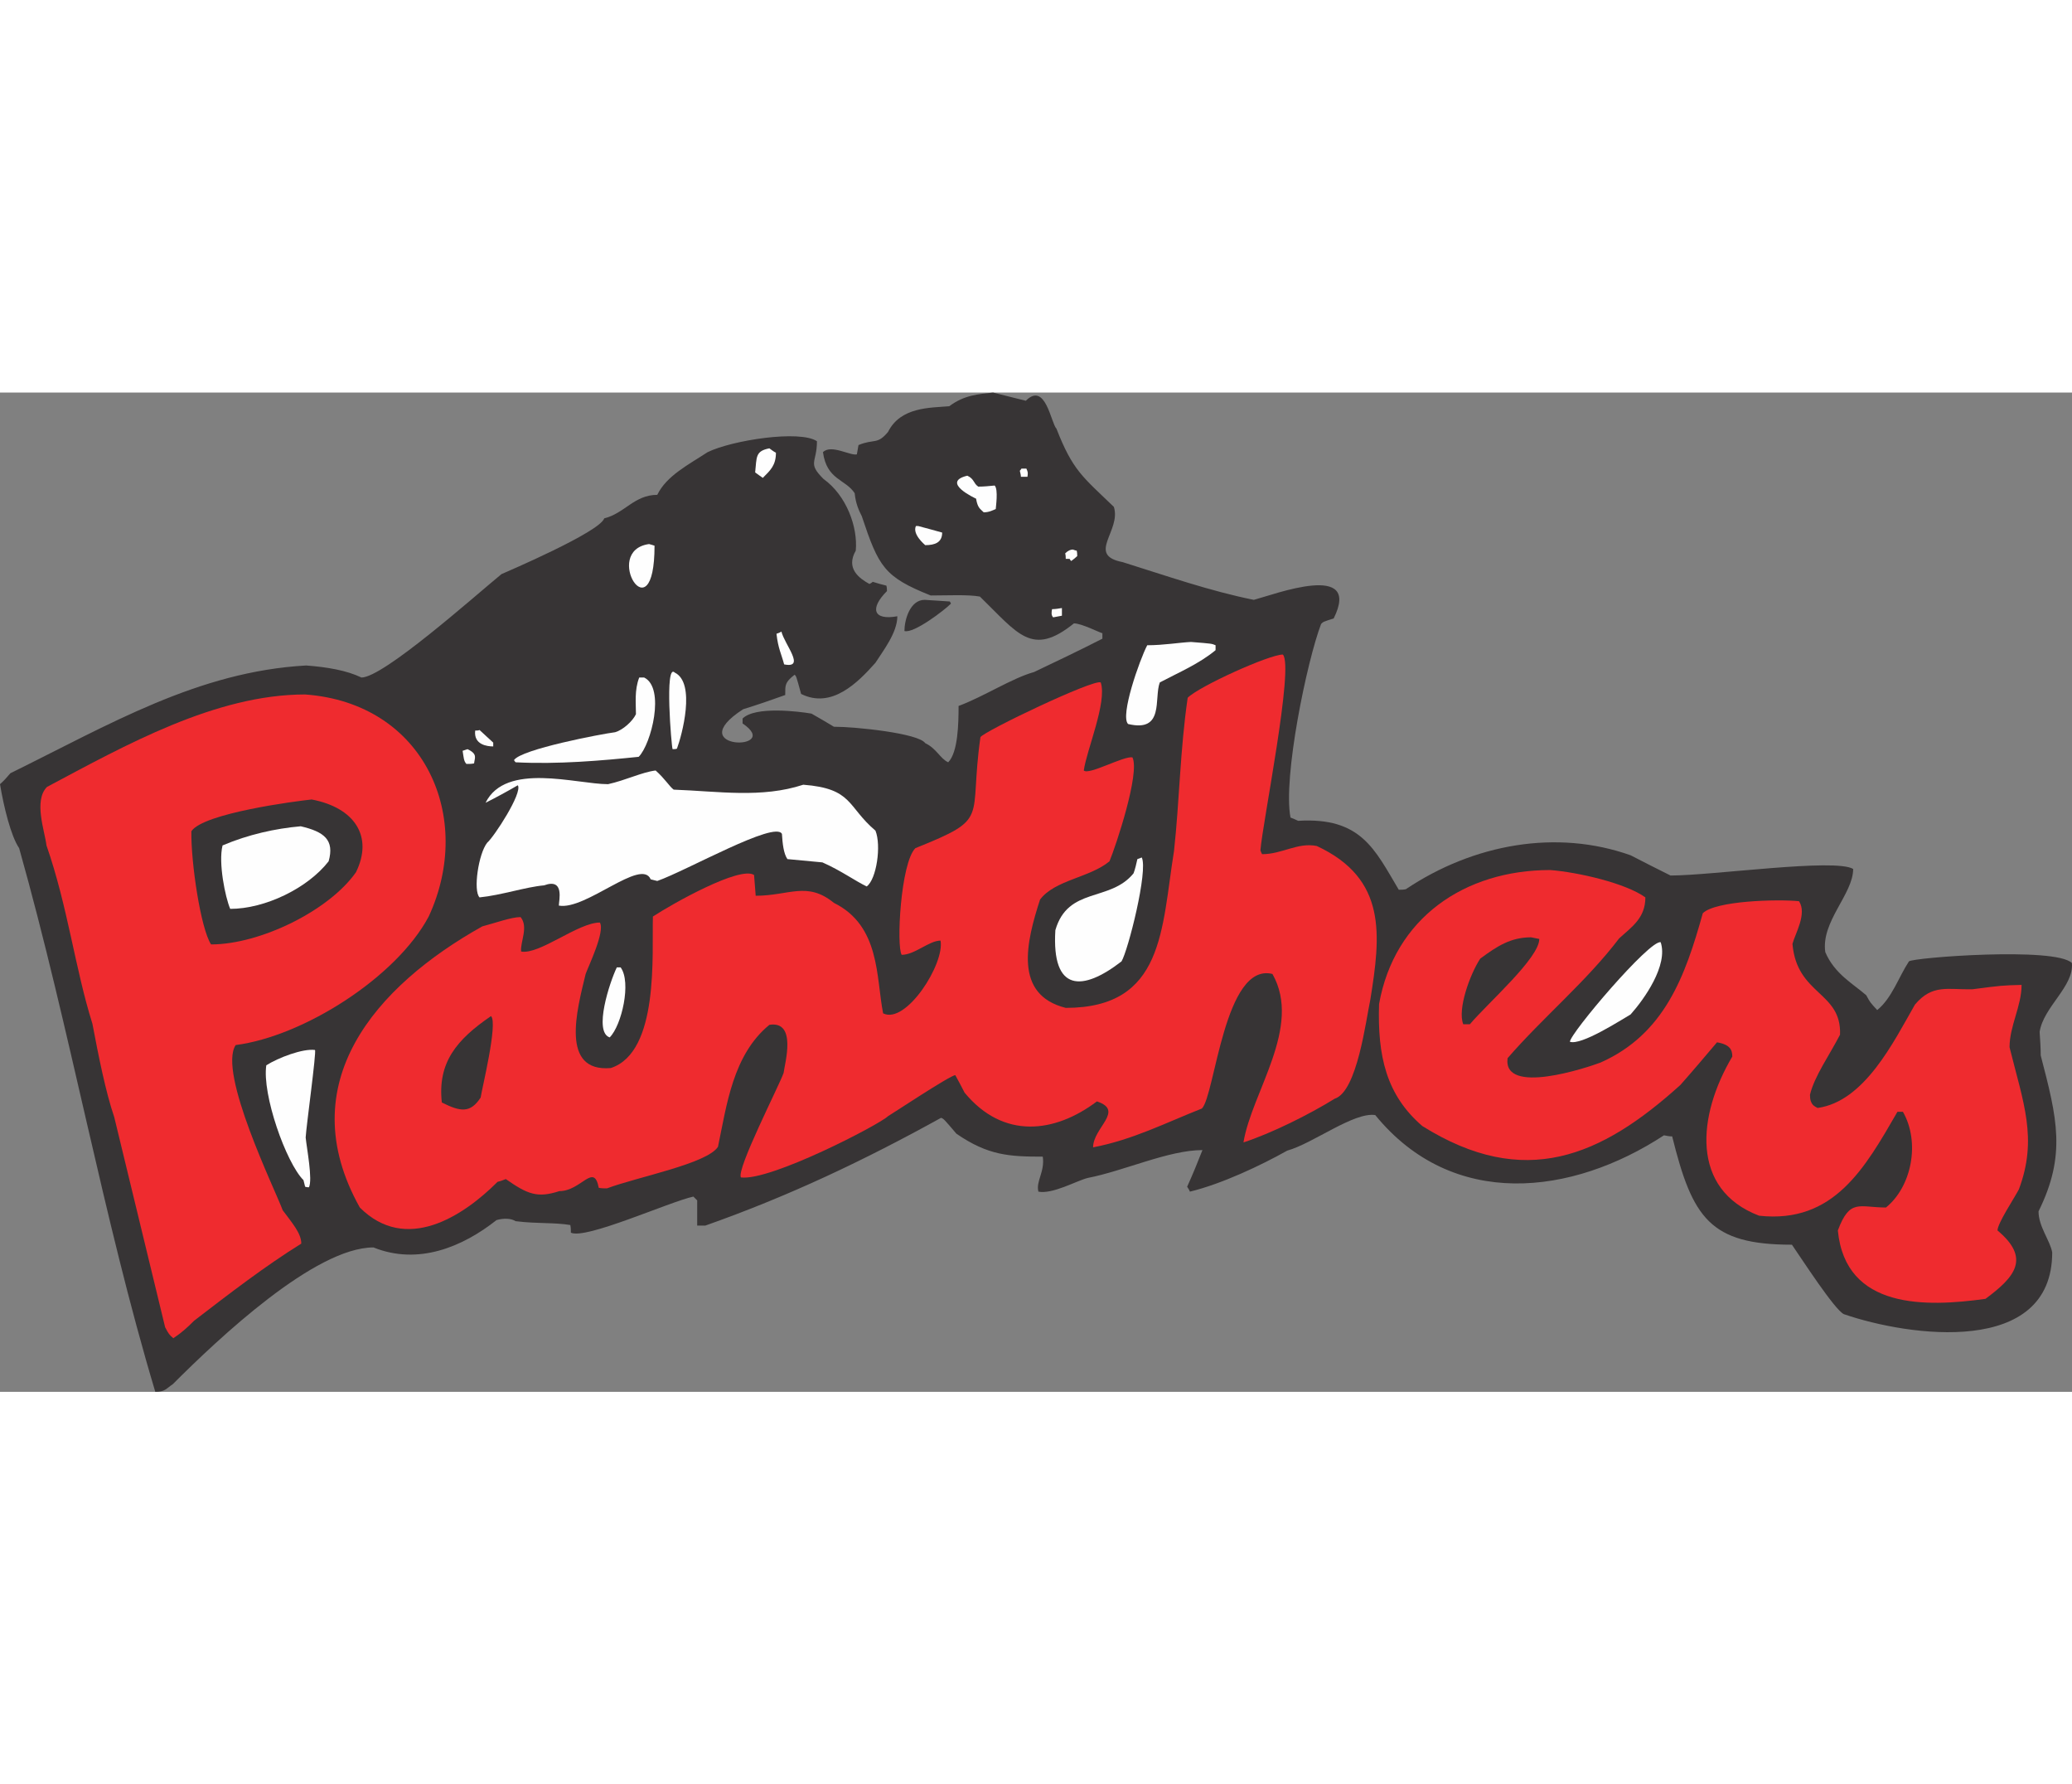 <?xml version="1.0" encoding="UTF-8"?>
<!DOCTYPE svg PUBLIC "-//W3C//DTD SVG 1.1//EN" "http://www.w3.org/Graphics/SVG/1.1/DTD/svg11.dtd">
<!-- Creator: CorelDRAW -->
<svg xmlns="http://www.w3.org/2000/svg" xml:space="preserve" width="7.848in" height="6.757in" version="1.1" style="shape-rendering:geometricPrecision; text-rendering:geometricPrecision; image-rendering:optimizeQuality; fill-rule:evenodd; clip-rule:evenodd"
viewBox="0 0 7847.73 3783.86"
 xmlns:xlink="http://www.w3.org/1999/xlink"
 xmlns:xodm="http://www.corel.com/coreldraw/odm/2003">
 <rect x="0" y="0" width="7847.73" height="3783.86" fill="#808080" stroke="none"/>
 <defs>
  <style type="text/css">
   <![CDATA[
    .fil1 {fill:#FEFEFE}
    .fil0 {fill:#373435}
    .fil2 {fill:#EF2B2F}
   ]]>
  </style>
 </defs>
 <g id="Layer_x0020__x0028_Black_x0020_and_x0020_White_x0029_">
  <g id="_2008383261200">
   <path class="fil0" d="M3761.07 0c41.42,10.36 82.84,20.71 124.26,31.07 74.56,-74.56 95.27,84.91 115.98,105.62 62.13,159.48 99.41,182.25 217.46,296.17 28.99,91.13 -105.62,182.25 33.14,209.18 165.68,51.78 331.37,109.77 497.06,142.9 78.7,-20.71 410.07,-147.05 302.38,70.42 -39.35,12.43 -39.35,12.43 -47.63,20.71 -53.85,140.83 -144.97,581.97 -115.98,733.16 10.35,4.14 20.71,8.28 28.99,12.43 238.17,-14.5 289.95,107.7 381.08,260.96 10.36,0 18.64,0 26.93,-2.07 256.81,-171.9 571.62,-227.82 851.21,-128.4 51.78,26.93 101.48,51.78 151.19,76.63 159.47,0 623.39,-66.28 691.74,-24.85 0,95.27 -122.19,198.82 -105.62,314.8 35.2,82.84 105.62,120.12 155.33,163.61 14.49,26.93 14.49,26.93 41.42,55.92 55.92,-45.57 80.77,-124.27 120.12,-184.33 14.5,-14.5 555.05,-55.92 617.18,6.22 8.28,89.05 -107.7,165.68 -122.19,260.95 2.07,31.07 4.14,60.07 4.14,89.06 62.13,238.17 97.34,376.94 -8.28,590.26 0,57.99 43.49,109.76 51.78,155.33 0,395.58 -542.62,318.94 -789.08,234.03 -35.21,-16.57 -159.47,-209.18 -196.75,-263.03 -310.66,0 -376.94,-101.48 -453.57,-410.08 -10.35,0 -20.71,-2.07 -31.07,-4.14 -347.94,227.82 -799.43,283.74 -1093.52,-76.63 -80.78,-12.43 -236.11,107.7 -333.44,134.62 -99.41,55.92 -248.53,126.34 -368.65,155.33 -2.07,-6.22 -6.22,-12.43 -10.36,-18.64 20.71,-45.56 39.35,-91.13 57.99,-138.76 -128.41,0 -296.17,78.7 -434.93,105.63 -41.42,10.35 -132.55,62.13 -186.4,51.78 -10.36,-39.35 24.85,-74.56 16.57,-132.55 -126.34,0 -207.11,-4.14 -327.23,-86.98 -47.63,-55.92 -47.63,-55.92 -57.99,-60.07 -292.02,161.55 -575.76,296.17 -892.63,408 -10.36,0 -20.71,0 -31.07,0 0,-31.07 0,-62.13 0,-95.27 -4.14,-4.14 -8.28,-8.28 -14.49,-14.49 -93.2,20.71 -408,163.61 -463.92,136.69 0,-8.28 0,-18.64 -2.07,-28.99 -64.2,-10.36 -122.19,-4.14 -207.11,-14.5 -16.57,-10.36 -43.49,-12.43 -72.49,-4.14 -128.41,101.48 -296.17,171.9 -465.99,103.55 -221.61,0 -586.12,343.8 -760.08,517.77 -24.86,16.57 -29,28.99 -66.28,28.99 -198.82,-662.74 -321.02,-1366.91 -515.7,-2058.65 -31.07,-45.57 -57.99,-155.33 -72.49,-242.32 14.49,-12.43 26.92,-26.93 39.35,-41.42 374.87,-184.32 710.38,-385.22 1120.45,-408 80.77,6.21 153.26,18.64 209.18,45.56 82.84,0 424.57,-304.45 530.19,-391.43 18.64,-8.28 372.79,-159.47 389.37,-211.25 76.63,-18.64 113.91,-89.05 200.89,-89.05 35.21,-72.49 118.05,-113.91 190.54,-161.55 93.2,-45.57 350.01,-84.91 414.22,-41.42 0,82.84 -37.28,80.78 24.85,142.91 86.99,62.13 130.48,182.25 122.19,271.31 -39.35,68.34 14.49,105.63 51.78,126.34 4.14,-2.07 8.28,-4.14 12.43,-8.28 18.64,6.21 35.21,10.35 51.78,14.49 2.07,8.28 2.07,14.5 2.07,20.71 -66.27,66.27 -51.78,111.84 39.35,95.27 0,62.13 -53.85,130.47 -82.84,176.04 -66.28,74.56 -165.69,176.04 -281.67,118.05 -18.64,-68.35 -18.64,-68.35 -24.85,-72.49 -37.28,29 -35.21,39.35 -35.21,76.63 -51.78,18.64 -105.62,37.28 -159.47,53.85 -240.24,155.33 155.33,159.48 -2.07,53.85 0,-6.22 0,-12.43 0,-18.64 47.63,-47.63 213.32,-26.93 260.95,-18.64 29,16.57 57.99,33.14 84.92,49.7 82.84,0 321.02,24.85 345.87,62.13 43.49,20.71 55.92,57.99 86.99,72.49 37.28,-37.28 39.35,-147.05 39.35,-213.32 95.27,-35.21 202.96,-105.62 285.81,-128.4 86.99,-41.42 173.97,-82.84 258.88,-126.34 0,-6.22 0,-12.43 0,-20.71 -10.35,-2.07 -78.7,-37.28 -107.7,-37.28 -159.47,128.41 -211.25,39.35 -356.23,-101.48 -45.56,-8.28 -122.19,-4.14 -186.4,-4.14 -176.04,-70.42 -196.75,-107.7 -260.96,-300.31 -10.35,-20.71 -22.78,-45.56 -26.92,-86.99 -35.21,-53.85 -105.63,-49.7 -120.13,-155.33 31.07,-31.07 103.55,14.5 128.41,8.28 2.07,-10.36 4.14,-22.78 6.21,-35.21 60.06,-24.85 70.42,0 111.84,-49.7 47.63,-95.27 159.47,-91.13 231.96,-97.34 57.99,-43.49 111.84,-45.56 165.69,-51.78z"/>
   <path class="fil1" d="M2914 211.25c8.28,6.22 16.57,12.43 24.85,16.57 0,47.63 -20.71,66.28 -49.7,95.27 -8.28,-6.21 -18.64,-12.43 -28.99,-20.71 6.21,-57.99 0,-80.77 53.85,-91.13z"/>
   <path class="fil1" d="M3887.41 287.88c6.21,14.49 6.21,14.49 4.14,31.06 -8.28,0 -16.57,0 -24.86,0 0,-6.21 -2.07,-14.49 -4.14,-22.78 2.07,-2.07 4.14,-4.14 6.22,-8.28 6.21,0 12.43,0 18.64,0z"/>
   <path class="fil1" d="M3663.73 314.8c26.93,12.43 22.78,29 41.42,41.42 20.71,0 41.42,-2.07 62.13,-4.14 14.5,14.49 4.14,82.84 4.14,89.05 -10.35,4.14 -24.85,12.43 -45.56,12.43 -14.5,-14.49 -22.78,-16.57 -28.99,-51.78 0,0 -136.69,-62.13 -33.14,-86.99z"/>
   <path class="fil1" d="M3477.33 505.34c31.07,8.29 62.13,16.57 91.13,24.86 0,37.28 -26.93,47.63 -64.2,47.63 -2.07,-2.07 -49.71,-41.42 -35.21,-72.49 4.14,0 6.22,0 8.28,0z"/>
   <path class="fil1" d="M2458.36 573.69c8.28,2.07 14.5,4.14 20.71,6.21 0,347.94 -202.97,18.64 -20.71,-6.21z"/>
   <path class="fil1" d="M4063.45 594.4c6.22,2.07 10.36,4.14 14.5,4.14 2.07,8.28 2.07,14.5 2.07,20.71 -6.21,6.22 -14.49,12.43 -22.78,18.64 -2.07,-2.07 -4.14,-4.14 -6.21,-8.28 -4.14,0 -8.28,0 -14.5,0 0,-6.22 0,-12.43 -2.07,-20.71 10.35,-10.36 20.71,-14.5 28.99,-14.5z"/>
   <path class="fil0" d="M3502.19 784.94c33.14,2.07 64.21,4.14 95.27,6.21 2.07,4.15 4.14,6.22 4.14,8.29 -24.86,24.85 -140.84,113.91 -176.04,103.55 0,-41.42 20.71,-118.05 76.63,-118.05z"/>
   <path class="fil1" d="M4022.03 816.01c0,10.35 0,20.71 0,28.99 -10.36,2.07 -20.71,4.14 -33.14,6.22 -8.28,-8.28 -6.21,-20.71 -4.14,-31.07 12.43,0 24.85,-2.07 37.28,-4.14z"/>
   <path class="fil1" d="M2959.57 905.06c12.43,49.71 93.2,140.84 10.35,124.27 -10.35,-39.35 -22.78,-60.07 -28.99,-115.98 6.22,-2.07 12.43,-4.14 18.64,-8.28z"/>
   <path class="fil1" d="M4510.8 944.41c78.7,6.22 78.7,6.22 93.2,12.43 0,6.22 0,12.43 0,18.64 -62.13,51.78 -140.83,84.91 -211.25,122.19 -22.78,60.06 18.64,190.54 -120.12,157.4 -31.07,-31.06 43.49,-242.32 72.49,-298.23 62.13,0 122.19,-10.35 165.69,-12.43z"/>
   <path class="fil2" d="M4858.75 992.05c43.49,43.49 -76.63,635.82 -84.92,741.45 2.07,6.22 4.14,10.36 6.22,14.5 76.63,0 134.62,-45.57 207.11,-31.07 267.17,124.26 242.32,337.58 202.96,581.97 -16.57,76.63 -49.7,347.94 -134.62,374.86 -97.34,60.06 -238.17,130.48 -345.87,165.69 31.07,-190.54 223.67,-437 109.77,-637.89 -182.25,-45.56 -217.46,459.78 -267.17,509.49 -136.69,53.85 -260.96,118.05 -412.14,147.05 0,-74.56 120.13,-138.76 14.5,-173.97 -159.47,120.12 -354.15,144.97 -501.2,-33.14 -10.36,-20.71 -22.78,-43.49 -35.21,-66.27 -18.64,0 -246.46,151.19 -254.74,155.33 -31.07,31.07 -445.29,246.46 -557.12,231.96 -18.64,-28.99 144.98,-347.94 161.55,-395.57 4.14,-35.21 51.78,-198.83 -53.85,-182.25 -138.76,113.91 -161.55,304.44 -194.68,461.85 -41.42,64.2 -304.45,113.91 -420.43,157.4 -10.35,0 -20.71,0 -31.07,-2.07 -18.64,-97.34 -66.27,12.43 -149.11,12.43 -82.84,26.93 -120.13,12.43 -202.96,-45.56 -10.36,4.14 -20.71,8.28 -31.07,10.35 -132.55,132.55 -347.94,271.31 -521.91,97.34 -263.03,-470.13 60.06,-838.78 463.92,-1064.53 47.63,-12.43 109.77,-35.21 144.98,-35.21 31.06,37.28 -2.07,95.27 2.07,130.48 70.42,12.43 215.39,-109.77 298.23,-109.77 20.71,33.14 -43.49,165.69 -53.85,194.68 -33.14,136.69 -97.34,372.79 95.27,356.23 184.32,-60.06 155.33,-432.85 159.47,-573.69 72.49,-47.63 329.3,-192.61 383.15,-157.4 2.07,26.92 4.14,53.85 6.21,78.7 126.34,0 194.68,-55.92 296.17,26.93 176.04,86.99 159.47,281.67 186.4,418.36 86.99,43.49 234.03,-188.47 217.46,-275.46 -43.49,0 -97.34,53.85 -147.05,53.85 -20.71,-31.07 -4.14,-347.94 51.78,-403.86 287.88,-115.98 200.89,-101.48 246.46,-420.43 14.49,-22.78 430.78,-221.61 455.64,-207.11 24.85,74.56 -53.85,256.81 -64.21,333.44 18.64,18.64 151.19,-55.92 184.33,-49.71 28.99,60.06 -62.13,333.44 -86.99,393.51 -74.56,62.13 -207.11,70.41 -263.03,144.97 -51.78,159.47 -101.48,360.37 97.34,410.07 372.79,0 362.44,-298.23 410.08,-594.39 20.71,-188.47 22.78,-381.08 51.78,-579.91 43.49,-43.49 308.59,-163.61 360.37,-163.61z"/>
   <path class="fil1" d="M2555.71 1060.39c80.77,39.35 26.93,238.17 8.28,287.88 -4.14,2.07 -10.36,2.07 -16.57,2.07 -4.14,-8.28 -31.07,-329.3 8.28,-289.95z"/>
   <path class="fil1" d="M2439.73 1079.03c80.77,39.35 26.92,252.67 -20.71,300.31 -140.83,14.49 -306.52,28.99 -465.99,20.71 -2.07,-2.07 -4.14,-4.14 -6.22,-8.28 26.93,-41.42 333.44,-99.41 383.15,-105.63 28.99,-8.28 66.28,-41.42 78.7,-68.34 0,-39.35 -6.22,-91.13 12.43,-138.76 6.21,0 12.43,0 18.64,0z"/>
   <path class="fil2" d="M1155.66 1143.23c453.56,33.14 642.03,465.99 468.06,840.86 -122.19,229.89 -474.28,453.57 -731.09,486.7 -68.35,103.55 149.11,546.76 178.11,625.47 35.21,47.63 70.42,86.99 70.42,126.34 -136.69,84.91 -271.31,188.47 -405.93,292.02 -26.93,26.93 -47.63,45.57 -78.7,66.28 -16.57,-14.5 -16.57,-14.5 -31.07,-41.42 -64.2,-265.09 -128.4,-530.19 -192.61,-795.29 -33.14,-97.34 -60.06,-234.03 -82.84,-354.15 -66.28,-211.25 -93.2,-443.21 -173.97,-675.17 -6.22,-53.85 -49.71,-169.82 2.07,-221.61 296.17,-157.4 637.89,-350.01 977.55,-350.01z"/>
   <path class="fil1" d="M1816.33 1277.85c18.64,16.57 35.21,33.14 51.78,47.63 0,6.22 0,10.36 0,14.5 -22.78,0 -74.56,-6.22 -68.35,-60.06 6.22,0 12.43,0 16.57,-2.07z"/>
   <path class="fil1" d="M1770.77 1350.34c39.35,18.64 26.93,33.14 24.85,53.85 -8.28,2.07 -18.64,2.07 -28.99,2.07 -10.36,-10.36 -10.36,-24.86 -14.5,-49.71 6.22,-2.07 12.43,-4.14 18.64,-6.22z"/>
   <path class="fil1" d="M2483.22 1431.11c35.2,31.07 51.78,60.06 68.34,72.49 169.83,6.22 333.44,33.14 490.85,-18.64 188.47,14.5 165.68,82.84 273.38,173.97 22.78,55.92 4.14,184.33 -33.14,211.25 -43.49,-20.71 -97.34,-60.07 -167.76,-91.13 -43.49,-4.14 -86.99,-8.29 -132.55,-12.43 -14.49,-20.71 -18.64,-60.06 -20.71,-95.27 -24.85,-51.78 -360.37,138.76 -472.21,178.11 -8.28,-2.07 -16.57,-4.14 -24.85,-6.21 -35.21,-82.84 -246.46,118.05 -347.94,99.41 0,-18.64 22.78,-105.63 -55.92,-76.63 -70.42,6.22 -161.55,37.28 -244.39,45.57 -24.85,-24.85 -4.14,-165.69 29,-207.11 24.85,-20.71 134.62,-188.47 115.98,-217.46 -39.35,22.78 -80.77,45.56 -122.19,66.28 76.63,-155.33 343.8,-70.42 463.92,-70.42 66.28,-14.5 128.41,-45.57 180.19,-51.78z"/>
   <path class="fil0" d="M1180.51 1540.88c163.61,31.06 234.03,140.83 167.76,275.45 -101.48,144.98 -362.44,273.38 -548.83,273.38 -39.35,-60.06 -76.63,-310.66 -74.56,-428.71 45.57,-68.34 395.58,-113.91 455.64,-120.12z"/>
   <path class="fil1" d="M1139.09 1642.36c89.05,20.71 128.4,51.78 105.62,132.55 -78.7,101.48 -240.24,180.18 -372.79,180.18 -18.64,-43.49 -45.56,-173.97 -28.99,-240.25 97.34,-41.42 200.9,-64.2 296.17,-72.49z"/>
   <path class="fil1" d="M4324.41 1760.42c24.85,49.7 -51.78,352.08 -76.63,393.5 -147.05,113.91 -265.09,118.05 -250.6,-118.05 47.63,-165.68 207.11,-105.62 296.17,-215.39 6.22,-16.57 10.36,-35.21 14.5,-53.85 6.21,-2.07 12.43,-4.14 16.57,-6.21z"/>
   <path class="fil2" d="M5871.5 1808.05c105.62,8.28 285.81,49.7 360.37,103.55 0,78.7 -51.78,111.84 -99.41,155.33 -124.27,163.61 -287.88,298.23 -422.5,453.56 -18.64,142.91 302.38,35.21 352.08,16.57 242.32,-107.7 321.02,-327.23 387.29,-565.41 47.63,-47.63 283.73,-53.85 364.51,-45.56 31.07,47.63 -14.49,122.19 -24.85,161.54 16.57,194.68 186.4,180.19 180.19,343.8 -39.35,76.63 -97.34,157.4 -113.91,227.82 0,39.35 18.64,43.49 28.99,49.71 178.11,-24.85 287.88,-250.6 368.65,-391.43 66.28,-78.7 124.26,-55.92 217.46,-57.99 111.84,-14.5 111.84,-14.5 186.4,-16.57 0,80.77 -45.57,155.33 -45.57,236.1 51.78,209.18 107.7,345.87 35.21,538.48 -18.64,35.21 -80.77,128.4 -80.77,155.33 126.34,105.63 66.28,176.04 -45.57,258.88 -223.67,31.07 -530.19,41.42 -559.19,-258.88 45.56,-122.19 80.77,-86.99 182.25,-86.99 97.34,-78.7 130.48,-246.46 64.21,-362.44 -6.22,0 -12.43,0 -20.71,0 -122.19,211.25 -240.24,424.57 -523.98,393.5 -260.95,-99.41 -234.03,-379.01 -101.48,-602.68 0,-24.85 -8.28,-45.57 -57.99,-53.85 -45.56,53.85 -91.13,107.7 -138.76,161.55 -300.31,271.31 -590.26,397.65 -977.55,155.33 -136.69,-118.05 -169.83,-265.1 -163.62,-461.85 57.99,-325.16 323.09,-507.41 648.25,-507.41z"/>
   <path class="fil0" d="M5799.01 2062.79c10.35,2.07 20.71,4.14 31.06,6.22 0,72.49 -194.68,242.32 -263.03,323.09 -8.28,0 -16.57,0 -24.85,0 -22.78,-55.92 24.85,-188.47 64.2,-248.53 64.2,-47.63 115.98,-80.77 192.61,-80.77z"/>
   <path class="fil1" d="M6289.86 2081.43c29,86.99 -62.13,215.39 -113.91,273.38 -39.35,22.78 -186.4,118.05 -229.89,103.55 0,-31.07 302.38,-387.29 343.8,-376.94z"/>
   <path class="fil1" d="M2350.67 2176.7c41.42,55.92 4.14,219.53 -41.42,265.1 -62.13,-20.71 0,-209.18 26.93,-265.1 6.21,0 10.35,0 14.49,0z"/>
   <path class="fil0" d="M1859.82 2361.03c26.93,26.93 -35.2,277.52 -39.35,308.59 -39.35,60.06 -76.63,53.85 -147.05,18.64 -16.57,-151.19 55.92,-238.17 186.4,-327.23z"/>
   <path class="fil1" d="M1192.94 2489.44c6.22,6.21 -33.14,289.95 -35.21,331.37 4.14,41.42 26.93,159.47 12.43,188.47 -4.15,0 -8.29,0 -14.5,-2.07 -2.07,-8.28 -4.14,-16.57 -6.22,-24.85 -66.27,-66.28 -157.4,-325.16 -140.83,-434.93 45.56,-28.99 138.76,-64.2 184.32,-57.99z"/>
  </g>
 </g>
</svg>
